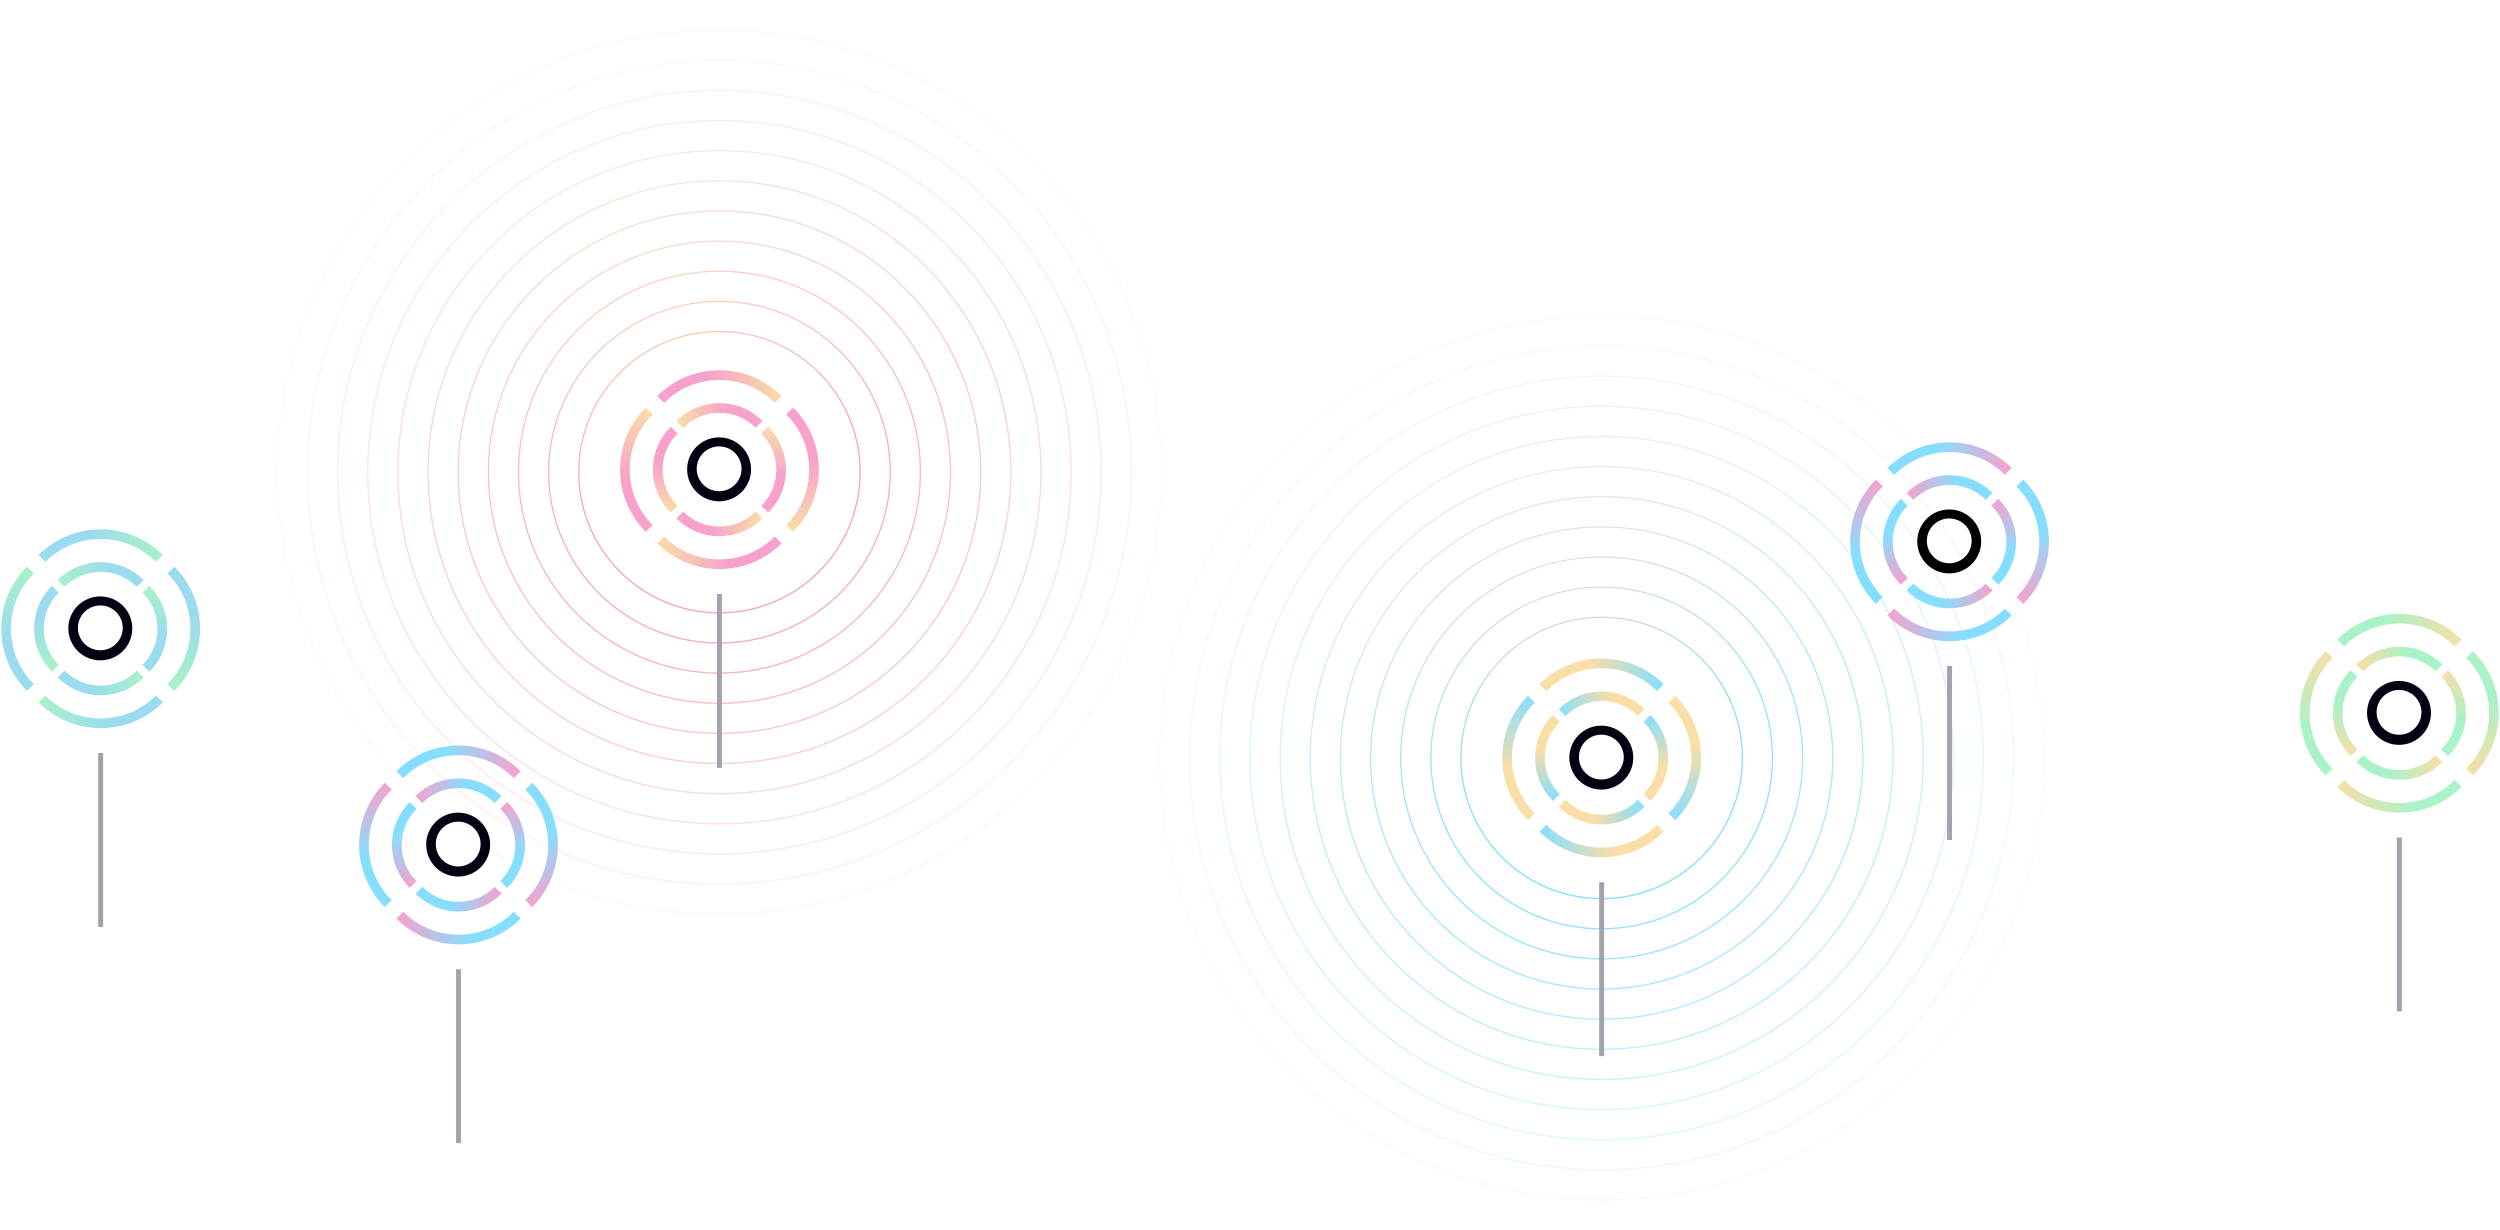 <svg width="1006" height="495" viewBox="0 0 1006 495" fill="none" xmlns="http://www.w3.org/2000/svg">
<g opacity="0.09">
<path d="M289.505 367.869C191.423 367.869 111.631 288.077 111.631 189.995C111.631 91.912 191.423 12.131 289.505 12.131C387.588 12.131 467.38 91.923 467.38 190.005C467.38 288.088 387.588 367.88 289.505 367.88V367.869Z" stroke="url(#paint0_linear_103_288)" stroke-width="0.5" stroke-miterlimit="10"/>
<path d="M289.505 367.869C191.423 367.869 111.631 288.077 111.631 189.995C111.631 91.912 191.423 12.131 289.505 12.131C387.588 12.131 467.38 91.923 467.38 190.005C467.38 288.088 387.588 367.88 289.505 367.88V367.869Z" stroke="url(#paint1_linear_103_288)" stroke-width="0.5" stroke-miterlimit="10"/>
</g>
<g opacity="0.18">
<path d="M289.505 355.749C198.106 355.749 123.751 281.404 123.751 190.005C123.751 98.606 198.096 24.251 289.505 24.251C380.915 24.251 455.249 98.596 455.249 189.995C455.249 281.394 380.904 355.739 289.505 355.739V355.749Z" stroke="url(#paint2_linear_103_288)" stroke-width="0.5" stroke-miterlimit="10"/>
<path d="M289.505 355.749C198.106 355.749 123.751 281.404 123.751 190.005C123.751 98.606 198.096 24.251 289.505 24.251C380.915 24.251 455.249 98.596 455.249 189.995C455.249 281.394 380.904 355.739 289.505 355.739V355.749Z" stroke="url(#paint3_linear_103_288)" stroke-width="0.5" stroke-miterlimit="10"/>
</g>
<g opacity="0.27">
<path d="M289.505 343.619C204.779 343.619 135.881 274.721 135.881 189.995C135.881 105.269 204.779 36.382 289.505 36.382C374.231 36.382 443.129 105.279 443.129 190.005C443.129 274.731 374.231 343.629 289.505 343.629V343.619Z" stroke="url(#paint4_linear_103_288)" stroke-width="0.5" stroke-miterlimit="10"/>
<path d="M289.505 343.619C204.779 343.619 135.881 274.721 135.881 189.995C135.881 105.269 204.779 36.382 289.505 36.382C374.231 36.382 443.129 105.279 443.129 190.005C443.129 274.731 374.231 343.629 289.505 343.629V343.619Z" stroke="url(#paint5_linear_103_288)" stroke-width="0.5" stroke-miterlimit="10"/>
</g>
<g opacity="0.36">
<path d="M289.505 331.498C211.462 331.498 148.002 268.037 148.002 190.005C148.002 111.973 211.462 48.502 289.505 48.502C367.548 48.502 430.998 111.962 430.998 189.995C430.998 268.027 367.537 331.488 289.505 331.488V331.498Z" stroke="url(#paint6_linear_103_288)" stroke-width="0.5" stroke-miterlimit="10"/>
<path d="M289.505 331.498C211.462 331.498 148.002 268.037 148.002 190.005C148.002 111.973 211.462 48.502 289.505 48.502C367.548 48.502 430.998 111.962 430.998 189.995C430.998 268.027 367.537 331.488 289.505 331.488V331.498Z" stroke="url(#paint7_linear_103_288)" stroke-width="0.5" stroke-miterlimit="10"/>
</g>
<g opacity="0.45">
<path d="M289.505 319.368C218.146 319.368 160.132 261.354 160.132 189.995C160.132 118.635 218.146 60.622 289.505 60.622C360.865 60.622 418.878 118.635 418.878 189.995C418.878 261.354 360.865 319.368 289.505 319.368Z" stroke="url(#paint8_linear_103_288)" stroke-width="0.5" stroke-miterlimit="10"/>
<path d="M289.505 319.368C218.146 319.368 160.132 261.354 160.132 189.995C160.132 118.635 218.146 60.622 289.505 60.622C360.865 60.622 418.878 118.635 418.878 189.995C418.878 261.354 360.865 319.368 289.505 319.368Z" stroke="url(#paint9_linear_103_288)" stroke-width="0.5" stroke-miterlimit="10"/>
</g>
<g opacity="0.55">
<path d="M289.505 307.247C224.829 307.247 172.263 254.681 172.263 190.005C172.263 125.329 224.829 72.763 289.505 72.763C354.181 72.763 406.747 125.329 406.747 190.005C406.747 254.681 354.181 307.247 289.505 307.247Z" stroke="url(#paint10_linear_103_288)" stroke-width="0.5" stroke-miterlimit="10"/>
<path d="M289.505 307.247C224.829 307.247 172.263 254.681 172.263 190.005C172.263 125.329 224.829 72.763 289.505 72.763C354.181 72.763 406.747 125.329 406.747 190.005C406.747 254.681 354.181 307.247 289.505 307.247Z" stroke="url(#paint11_linear_103_288)" stroke-width="0.5" stroke-miterlimit="10"/>
</g>
<g opacity="0.64">
<path d="M289.505 295.117C231.513 295.117 184.383 247.987 184.383 189.995C184.383 132.002 231.513 84.873 289.505 84.873C347.498 84.873 394.627 132.002 394.627 189.995C394.627 247.987 347.498 295.117 289.505 295.117Z" stroke="url(#paint12_linear_103_288)" stroke-width="0.5" stroke-miterlimit="10"/>
<path d="M289.505 295.117C231.513 295.117 184.383 247.987 184.383 189.995C184.383 132.002 231.513 84.873 289.505 84.873C347.498 84.873 394.627 132.002 394.627 189.995C394.627 247.987 347.498 295.117 289.505 295.117Z" stroke="url(#paint13_linear_103_288)" stroke-width="0.5" stroke-miterlimit="10"/>
</g>
<g opacity="0.73">
<path d="M289.505 282.997C238.186 282.997 196.514 241.314 196.514 190.005C196.514 138.696 238.196 97.014 289.505 97.014C340.814 97.014 382.497 138.696 382.497 190.005C382.497 241.314 340.814 282.997 289.505 282.997Z" stroke="url(#paint14_linear_103_288)" stroke-width="0.5" stroke-miterlimit="10"/>
<path d="M289.505 282.997C238.186 282.997 196.514 241.314 196.514 190.005C196.514 138.696 238.196 97.014 289.505 97.014C340.814 97.014 382.497 138.696 382.497 190.005C382.497 241.314 340.814 282.997 289.505 282.997Z" stroke="url(#paint15_linear_103_288)" stroke-width="0.5" stroke-miterlimit="10"/>
</g>
<g opacity="0.82">
<path d="M289.505 270.866C244.869 270.866 208.634 234.631 208.634 189.995C208.634 145.359 244.869 109.124 289.505 109.124C334.141 109.124 370.376 145.359 370.376 189.995C370.376 234.631 334.141 270.866 289.505 270.866Z" stroke="url(#paint16_linear_103_288)" stroke-width="0.5" stroke-miterlimit="10"/>
<path d="M289.505 270.866C244.869 270.866 208.634 234.631 208.634 189.995C208.634 145.359 244.869 109.124 289.505 109.124C334.141 109.124 370.376 145.359 370.376 189.995C370.376 234.631 334.141 270.866 289.505 270.866Z" stroke="url(#paint17_linear_103_288)" stroke-width="0.5" stroke-miterlimit="10"/>
</g>
<g opacity="0.91">
<path d="M289.505 258.746C251.552 258.746 220.765 227.948 220.765 190.005C220.765 152.063 251.563 121.265 289.505 121.265C327.448 121.265 358.246 152.063 358.246 190.005C358.246 227.948 327.448 258.746 289.505 258.746Z" stroke="url(#paint18_linear_103_288)" stroke-width="0.5" stroke-miterlimit="10"/>
<path d="M289.505 258.746C251.552 258.746 220.765 227.948 220.765 190.005C220.765 152.063 251.563 121.265 289.505 121.265C327.448 121.265 358.246 152.063 358.246 190.005C358.246 227.948 327.448 258.746 289.505 258.746Z" stroke="url(#paint19_linear_103_288)" stroke-width="0.5" stroke-miterlimit="10"/>
</g>
<path d="M289.505 246.615C320.776 246.615 346.126 221.265 346.126 189.995C346.126 158.724 320.776 133.375 289.505 133.375C258.235 133.375 232.885 158.724 232.885 189.995C232.885 221.265 258.235 246.615 289.505 246.615Z" stroke="url(#paint20_linear_103_288)" stroke-width="0.5" stroke-miterlimit="10"/>
<path d="M289.505 246.615C320.776 246.615 346.126 221.265 346.126 189.995C346.126 158.724 320.776 133.375 289.505 133.375C258.235 133.375 232.885 158.724 232.885 189.995C232.885 221.265 258.235 246.615 289.505 246.615Z" stroke="url(#paint21_linear_103_288)" stroke-width="0.5" stroke-miterlimit="10"/>
<g opacity="0.09">
<path d="M644.505 482.869C546.423 482.869 466.631 403.077 466.631 304.995C466.631 206.912 546.423 127.131 644.505 127.131C742.588 127.131 822.38 206.923 822.38 305.005C822.38 403.088 742.588 482.88 644.505 482.88V482.869Z" stroke="url(#paint22_linear_103_288)" stroke-width="0.5" stroke-miterlimit="10"/>
<path d="M644.505 482.869C546.423 482.869 466.631 403.077 466.631 304.995C466.631 206.912 546.423 127.131 644.505 127.131C742.588 127.131 822.38 206.923 822.38 305.005C822.38 403.088 742.588 482.88 644.505 482.88V482.869Z" stroke="url(#paint23_linear_103_288)" stroke-width="0.5" stroke-miterlimit="10"/>
</g>
<g opacity="0.18">
<path d="M644.505 470.749C553.106 470.749 478.751 396.404 478.751 305.005C478.751 213.606 553.096 139.251 644.505 139.251C735.915 139.251 810.249 213.596 810.249 304.995C810.249 396.394 735.904 470.739 644.505 470.739V470.749Z" stroke="url(#paint24_linear_103_288)" stroke-width="0.5" stroke-miterlimit="10"/>
<path d="M644.505 470.749C553.106 470.749 478.751 396.404 478.751 305.005C478.751 213.606 553.096 139.251 644.505 139.251C735.915 139.251 810.249 213.596 810.249 304.995C810.249 396.394 735.904 470.739 644.505 470.739V470.749Z" stroke="url(#paint25_linear_103_288)" stroke-width="0.5" stroke-miterlimit="10"/>
</g>
<g opacity="0.27">
<path d="M644.505 458.619C559.779 458.619 490.882 389.721 490.882 304.995C490.882 220.269 559.779 151.382 644.505 151.382C729.231 151.382 798.129 220.279 798.129 305.005C798.129 389.731 729.231 458.629 644.505 458.629V458.619Z" stroke="url(#paint26_linear_103_288)" stroke-width="0.5" stroke-miterlimit="10"/>
<path d="M644.505 458.619C559.779 458.619 490.882 389.721 490.882 304.995C490.882 220.269 559.779 151.382 644.505 151.382C729.231 151.382 798.129 220.279 798.129 305.005C798.129 389.731 729.231 458.629 644.505 458.629V458.619Z" stroke="url(#paint27_linear_103_288)" stroke-width="0.5" stroke-miterlimit="10"/>
</g>
<g opacity="0.36">
<path d="M644.505 446.498C566.463 446.498 503.002 383.037 503.002 305.005C503.002 226.973 566.463 163.502 644.505 163.502C722.548 163.502 785.998 226.962 785.998 304.995C785.998 383.027 722.538 446.488 644.505 446.488V446.498Z" stroke="url(#paint28_linear_103_288)" stroke-width="0.5" stroke-miterlimit="10"/>
<path d="M644.505 446.498C566.463 446.498 503.002 383.037 503.002 305.005C503.002 226.973 566.463 163.502 644.505 163.502C722.548 163.502 785.998 226.962 785.998 304.995C785.998 383.027 722.538 446.488 644.505 446.488V446.498Z" stroke="url(#paint29_linear_103_288)" stroke-width="0.5" stroke-miterlimit="10"/>
</g>
<g opacity="0.45">
<path d="M644.505 434.368C573.146 434.368 515.133 376.354 515.133 304.995C515.133 233.635 573.146 175.622 644.505 175.622C715.865 175.622 773.878 233.635 773.878 304.995C773.878 376.354 715.865 434.368 644.505 434.368Z" stroke="url(#paint30_linear_103_288)" stroke-width="0.5" stroke-miterlimit="10"/>
<path d="M644.505 434.368C573.146 434.368 515.133 376.354 515.133 304.995C515.133 233.635 573.146 175.622 644.505 175.622C715.865 175.622 773.878 233.635 773.878 304.995C773.878 376.354 715.865 434.368 644.505 434.368Z" stroke="url(#paint31_linear_103_288)" stroke-width="0.5" stroke-miterlimit="10"/>
</g>
<g opacity="0.55">
<path d="M644.505 422.247C579.829 422.247 527.263 369.681 527.263 305.005C527.263 240.329 579.829 187.763 644.505 187.763C709.181 187.763 761.748 240.329 761.748 305.005C761.748 369.681 709.181 422.247 644.505 422.247Z" stroke="url(#paint32_linear_103_288)" stroke-width="0.5" stroke-miterlimit="10"/>
<path d="M644.505 422.247C579.829 422.247 527.263 369.681 527.263 305.005C527.263 240.329 579.829 187.763 644.505 187.763C709.181 187.763 761.748 240.329 761.748 305.005C761.748 369.681 709.181 422.247 644.505 422.247Z" stroke="url(#paint33_linear_103_288)" stroke-width="0.5" stroke-miterlimit="10"/>
</g>
<g opacity="0.64">
<path d="M644.505 410.117C586.513 410.117 539.383 362.987 539.383 304.995C539.383 247.002 586.513 199.873 644.505 199.873C702.498 199.873 749.627 247.002 749.627 304.995C749.627 362.987 702.498 410.117 644.505 410.117Z" stroke="url(#paint34_linear_103_288)" stroke-width="0.5" stroke-miterlimit="10"/>
<path d="M644.505 410.117C586.513 410.117 539.383 362.987 539.383 304.995C539.383 247.002 586.513 199.873 644.505 199.873C702.498 199.873 749.627 247.002 749.627 304.995C749.627 362.987 702.498 410.117 644.505 410.117Z" stroke="url(#paint35_linear_103_288)" stroke-width="0.5" stroke-miterlimit="10"/>
</g>
<g opacity="0.73">
<path d="M644.505 397.997C593.186 397.997 551.514 356.314 551.514 305.005C551.514 253.696 593.196 212.014 644.505 212.014C695.814 212.014 737.497 253.696 737.497 305.005C737.497 356.314 695.814 397.997 644.505 397.997Z" stroke="url(#paint36_linear_103_288)" stroke-width="0.5" stroke-miterlimit="10"/>
<path d="M644.505 397.997C593.186 397.997 551.514 356.314 551.514 305.005C551.514 253.696 593.196 212.014 644.505 212.014C695.814 212.014 737.497 253.696 737.497 305.005C737.497 356.314 695.814 397.997 644.505 397.997Z" stroke="url(#paint37_linear_103_288)" stroke-width="0.5" stroke-miterlimit="10"/>
</g>
<g opacity="0.82">
<path d="M644.505 385.866C599.869 385.866 563.634 349.631 563.634 304.995C563.634 260.359 599.869 224.124 644.505 224.124C689.141 224.124 725.376 260.359 725.376 304.995C725.376 349.631 689.141 385.866 644.505 385.866Z" stroke="url(#paint38_linear_103_288)" stroke-width="0.5" stroke-miterlimit="10"/>
<path d="M644.505 385.866C599.869 385.866 563.634 349.631 563.634 304.995C563.634 260.359 599.869 224.124 644.505 224.124C689.141 224.124 725.376 260.359 725.376 304.995C725.376 349.631 689.141 385.866 644.505 385.866Z" stroke="url(#paint39_linear_103_288)" stroke-width="0.5" stroke-miterlimit="10"/>
</g>
<g opacity="0.91">
<path d="M644.505 373.746C606.552 373.746 575.765 342.948 575.765 305.005C575.765 267.063 606.563 236.265 644.505 236.265C682.448 236.265 713.246 267.063 713.246 305.005C713.246 342.948 682.448 373.746 644.505 373.746Z" stroke="url(#paint40_linear_103_288)" stroke-width="0.5" stroke-miterlimit="10"/>
<path d="M644.505 373.746C606.552 373.746 575.765 342.948 575.765 305.005C575.765 267.063 606.563 236.265 644.505 236.265C682.448 236.265 713.246 267.063 713.246 305.005C713.246 342.948 682.448 373.746 644.505 373.746Z" stroke="url(#paint41_linear_103_288)" stroke-width="0.5" stroke-miterlimit="10"/>
</g>
<path d="M644.505 361.615C675.776 361.615 701.126 336.265 701.126 304.995C701.126 273.724 675.776 248.375 644.505 248.375C613.235 248.375 587.885 273.724 587.885 304.995C587.885 336.265 613.235 361.615 644.505 361.615Z" stroke="url(#paint42_linear_103_288)" stroke-width="0.5" stroke-miterlimit="10"/>
<path d="M644.505 361.615C675.776 361.615 701.126 336.265 701.126 304.995C701.126 273.724 675.776 248.375 644.505 248.375C613.235 248.375 587.885 273.724 587.885 304.995C587.885 336.265 613.235 361.615 644.505 361.615Z" stroke="url(#paint43_linear_103_288)" stroke-width="0.5" stroke-miterlimit="10"/>
<path d="M53.231 252.866C53.231 245.764 47.475 240 40.366 240C33.256 240 27.5 245.756 27.5 252.866C27.5 259.975 33.256 265.731 40.366 265.731C47.475 265.731 53.231 259.968 53.231 252.866ZM31.353 252.652C31.353 247.667 35.389 243.631 40.373 243.631C45.358 243.631 49.394 247.667 49.394 252.652C49.394 257.636 45.358 261.672 40.373 261.672C35.389 261.672 31.353 257.636 31.353 252.652Z" fill="#010112"/>
<path d="M40.5 216.899C48.909 216.899 56.806 220.171 62.753 226.118L65.513 223.358C58.831 216.677 49.949 213 40.5 213C31.051 213 22.168 216.677 15.487 223.358L18.247 226.118C24.194 220.171 32.099 216.899 40.5 216.899Z" fill="url(#paint44_linear_103_288)"/>
<path d="M40.5 226.217C33.964 226.217 27.818 228.763 23.193 233.388L25.953 236.148C29.836 232.264 35.004 230.124 40.5 230.124C45.996 230.124 51.164 232.264 55.048 236.148L57.807 233.388C53.19 228.763 47.044 226.217 40.5 226.217Z" fill="url(#paint45_linear_103_288)"/>
<path d="M40.5 289.101C32.091 289.101 24.194 285.829 18.247 279.882L15.487 282.642C22.168 289.323 31.051 293 40.5 293C49.949 293 58.831 289.323 65.513 282.642L62.753 279.882C56.806 285.829 48.909 289.101 40.5 289.101Z" fill="url(#paint46_linear_103_288)"/>
<path d="M23.193 272.62C27.818 277.245 33.956 279.79 40.5 279.79C47.044 279.79 53.182 277.245 57.807 272.62L55.048 269.86C51.164 273.743 45.996 275.884 40.5 275.884C35.004 275.884 29.836 273.743 25.953 269.86L23.193 272.62Z" fill="url(#paint47_linear_103_288)"/>
<path d="M76.601 253C76.601 261.409 73.329 269.306 67.382 275.253L70.142 278.013C76.823 271.332 80.5 262.449 80.5 253C80.5 243.551 76.823 234.668 70.142 227.987L67.382 230.747C73.329 236.694 76.601 244.599 76.601 253Z" fill="url(#paint48_linear_103_288)"/>
<path d="M67.283 253C67.283 246.464 64.737 240.318 60.112 235.693L57.352 238.452C61.236 242.336 63.376 247.504 63.376 253C63.376 258.496 61.236 263.664 57.352 267.548L60.112 270.307C64.737 265.69 67.283 259.544 67.283 253Z" fill="url(#paint49_linear_103_288)"/>
<path d="M4.399 253C4.399 244.591 7.67 236.694 13.618 230.747L10.858 227.987C4.177 234.668 0.5 243.551 0.5 253C0.5 262.449 4.177 271.332 10.858 278.013L13.618 275.253C7.67 269.306 4.399 261.409 4.399 253Z" fill="url(#paint50_linear_103_288)"/>
<path d="M20.88 235.693C16.255 240.318 13.71 246.456 13.71 253C13.71 259.544 16.255 265.682 20.88 270.307L23.64 267.548C19.756 263.664 17.616 258.496 17.616 253C17.616 247.504 19.756 242.336 23.64 238.452L20.88 235.693Z" fill="url(#paint51_linear_103_288)"/>
<path d="M40.5 303L40.5 373" stroke="#A3A3AD" stroke-width="2"/>
<path d="M197.231 339.866C197.231 332.764 191.475 327 184.366 327C177.256 327 171.5 332.756 171.5 339.866C171.5 346.975 177.256 352.731 184.366 352.731C191.475 352.731 197.231 346.968 197.231 339.866ZM175.353 339.652C175.353 334.667 179.389 330.631 184.373 330.631C189.358 330.631 193.394 334.667 193.394 339.652C193.394 344.636 189.358 348.672 184.373 348.672C179.389 348.672 175.353 344.636 175.353 339.652Z" fill="#010112"/>
<path d="M184.5 303.899C192.909 303.899 200.806 307.171 206.753 313.118L209.513 310.358C202.832 303.677 193.949 300 184.5 300C175.051 300 166.168 303.677 159.487 310.358L162.247 313.118C168.194 307.171 176.099 303.899 184.5 303.899Z" fill="url(#paint52_linear_103_288)"/>
<path d="M184.5 313.217C177.964 313.217 171.818 315.763 167.193 320.388L169.953 323.148C173.836 319.264 179.004 317.124 184.5 317.124C189.997 317.124 195.164 319.264 199.048 323.148L201.807 320.388C197.19 315.763 191.044 313.217 184.5 313.217Z" fill="url(#paint53_linear_103_288)"/>
<path d="M184.5 376.101C176.091 376.101 168.194 372.829 162.247 366.882L159.487 369.642C166.168 376.323 175.051 380 184.5 380C193.949 380 202.832 376.323 209.513 369.642L206.753 366.882C200.806 372.829 192.909 376.101 184.5 376.101Z" fill="url(#paint54_linear_103_288)"/>
<path d="M167.193 359.62C171.818 364.245 177.956 366.79 184.5 366.79C191.044 366.79 197.182 364.245 201.807 359.62L199.048 356.86C195.164 360.743 189.997 362.884 184.5 362.884C179.004 362.884 173.836 360.743 169.953 356.86L167.193 359.62Z" fill="url(#paint55_linear_103_288)"/>
<path d="M220.601 340C220.601 348.409 217.329 356.306 211.382 362.253L214.142 365.013C220.823 358.332 224.5 349.449 224.5 340C224.5 330.551 220.823 321.668 214.142 314.987L211.382 317.747C217.329 323.694 220.601 331.599 220.601 340Z" fill="url(#paint56_linear_103_288)"/>
<path d="M211.283 340C211.283 333.464 208.737 327.318 204.112 322.693L201.352 325.452C205.236 329.336 207.376 334.504 207.376 340C207.376 345.496 205.236 350.664 201.352 354.548L204.112 357.307C208.737 352.69 211.283 346.544 211.283 340Z" fill="url(#paint57_linear_103_288)"/>
<path d="M148.399 340C148.399 331.591 151.67 323.694 157.618 317.747L154.858 314.987C148.177 321.668 144.5 330.551 144.5 340C144.5 349.449 148.177 358.332 154.858 365.013L157.618 362.253C151.67 356.306 148.399 348.409 148.399 340Z" fill="url(#paint58_linear_103_288)"/>
<path d="M164.88 322.693C160.255 327.318 157.71 333.456 157.71 340C157.71 346.544 160.255 352.682 164.88 357.307L167.64 354.548C163.756 350.664 161.616 345.496 161.616 340C161.616 334.504 163.756 329.336 167.64 325.452L164.88 322.693Z" fill="url(#paint59_linear_103_288)"/>
<path d="M184.5 390L184.5 460" stroke="#A3A3AD" stroke-width="2"/>
<path d="M302.231 188.866C302.231 181.764 296.475 176 289.366 176C282.256 176 276.5 181.756 276.5 188.866C276.5 195.975 282.256 201.731 289.366 201.731C296.475 201.731 302.231 195.968 302.231 188.866ZM280.353 188.652C280.353 183.667 284.389 179.631 289.373 179.631C294.358 179.631 298.394 183.667 298.394 188.652C298.394 193.636 294.358 197.672 289.373 197.672C284.389 197.672 280.353 193.636 280.353 188.652Z" fill="#010112"/>
<path d="M289.5 152.899C297.909 152.899 305.806 156.171 311.753 162.118L314.513 159.358C307.832 152.677 298.949 149 289.5 149C280.051 149 271.168 152.677 264.487 159.358L267.247 162.118C273.194 156.171 281.099 152.899 289.5 152.899Z" fill="url(#paint60_linear_103_288)"/>
<path d="M289.5 162.217C282.964 162.217 276.818 164.763 272.193 169.388L274.953 172.148C278.836 168.264 284.004 166.124 289.5 166.124C294.997 166.124 300.164 168.264 304.048 172.148L306.807 169.388C302.19 164.763 296.044 162.217 289.5 162.217Z" fill="url(#paint61_linear_103_288)"/>
<path d="M289.5 225.101C281.091 225.101 273.194 221.829 267.247 215.882L264.487 218.642C271.168 225.323 280.051 229 289.5 229C298.949 229 307.832 225.323 314.513 218.642L311.753 215.882C305.806 221.829 297.909 225.101 289.5 225.101Z" fill="url(#paint62_linear_103_288)"/>
<path d="M272.193 208.62C276.818 213.245 282.956 215.79 289.5 215.79C296.044 215.79 302.182 213.245 306.807 208.62L304.048 205.86C300.164 209.743 294.997 211.884 289.5 211.884C284.004 211.884 278.836 209.743 274.953 205.86L272.193 208.62Z" fill="url(#paint63_linear_103_288)"/>
<path d="M325.601 189C325.601 197.409 322.329 205.306 316.382 211.253L319.142 214.013C325.823 207.332 329.5 198.449 329.5 189C329.5 179.551 325.823 170.668 319.142 163.987L316.382 166.747C322.329 172.694 325.601 180.599 325.601 189Z" fill="url(#paint64_linear_103_288)"/>
<path d="M316.283 189C316.283 182.464 313.737 176.318 309.112 171.693L306.352 174.452C310.236 178.336 312.376 183.504 312.376 189C312.376 194.496 310.236 199.664 306.352 203.548L309.112 206.307C313.737 201.69 316.283 195.544 316.283 189Z" fill="url(#paint65_linear_103_288)"/>
<path d="M253.399 189C253.399 180.591 256.67 172.694 262.618 166.747L259.858 163.987C253.177 170.668 249.5 179.551 249.5 189C249.5 198.449 253.177 207.332 259.858 214.013L262.618 211.253C256.67 205.306 253.399 197.409 253.399 189Z" fill="url(#paint66_linear_103_288)"/>
<path d="M269.88 171.693C265.255 176.318 262.71 182.456 262.71 189C262.71 195.544 265.255 201.682 269.88 206.307L272.64 203.548C268.756 199.664 266.616 194.496 266.616 189C266.616 183.504 268.756 178.336 272.64 174.452L269.88 171.693Z" fill="url(#paint67_linear_103_288)"/>
<path d="M289.5 239L289.5 309" stroke="#A3A3AD" stroke-width="2"/>
<path d="M657.231 304.866C657.231 297.764 651.475 292 644.366 292C637.256 292 631.5 297.756 631.5 304.866C631.5 311.975 637.256 317.731 644.366 317.731C651.475 317.731 657.231 311.968 657.231 304.866ZM635.353 304.652C635.353 299.667 639.389 295.631 644.373 295.631C649.358 295.631 653.394 299.667 653.394 304.652C653.394 309.636 649.358 313.672 644.373 313.672C639.389 313.672 635.353 309.636 635.353 304.652Z" fill="#010112"/>
<path d="M644.5 268.899C652.909 268.899 660.806 272.171 666.753 278.118L669.513 275.358C662.832 268.677 653.949 265 644.5 265C635.051 265 626.168 268.677 619.487 275.358L622.247 278.118C628.194 272.171 636.099 268.899 644.5 268.899Z" fill="url(#paint68_linear_103_288)"/>
<path d="M644.5 278.217C637.964 278.217 631.818 280.763 627.193 285.388L629.953 288.148C633.836 284.264 639.004 282.124 644.5 282.124C649.997 282.124 655.164 284.264 659.048 288.148L661.807 285.388C657.19 280.763 651.044 278.217 644.5 278.217Z" fill="url(#paint69_linear_103_288)"/>
<path d="M644.5 341.101C636.091 341.101 628.194 337.829 622.247 331.882L619.487 334.642C626.168 341.323 635.051 345 644.5 345C653.949 345 662.832 341.323 669.513 334.642L666.753 331.882C660.806 337.829 652.909 341.101 644.5 341.101Z" fill="url(#paint70_linear_103_288)"/>
<path d="M627.193 324.62C631.818 329.245 637.956 331.79 644.5 331.79C651.044 331.79 657.182 329.245 661.807 324.62L659.048 321.86C655.164 325.743 649.997 327.884 644.5 327.884C639.004 327.884 633.836 325.743 629.953 321.86L627.193 324.62Z" fill="url(#paint71_linear_103_288)"/>
<path d="M680.601 305C680.601 313.409 677.329 321.306 671.382 327.253L674.142 330.013C680.823 323.332 684.5 314.449 684.5 305C684.5 295.551 680.823 286.668 674.142 279.987L671.382 282.747C677.329 288.694 680.601 296.599 680.601 305Z" fill="url(#paint72_linear_103_288)"/>
<path d="M671.283 305C671.283 298.464 668.737 292.318 664.112 287.693L661.352 290.452C665.236 294.336 667.376 299.504 667.376 305C667.376 310.496 665.236 315.664 661.352 319.548L664.112 322.307C668.737 317.69 671.283 311.544 671.283 305Z" fill="url(#paint73_linear_103_288)"/>
<path d="M608.399 305C608.399 296.591 611.67 288.694 617.618 282.747L614.858 279.987C608.177 286.668 604.5 295.551 604.5 305C604.5 314.449 608.177 323.332 614.858 330.013L617.618 327.253C611.67 321.306 608.399 313.409 608.399 305Z" fill="url(#paint74_linear_103_288)"/>
<path d="M624.88 287.693C620.255 292.318 617.71 298.456 617.71 305C617.71 311.544 620.255 317.682 624.88 322.307L627.64 319.548C623.756 315.664 621.616 310.496 621.616 305C621.616 299.504 623.756 294.336 627.64 290.452L624.88 287.693Z" fill="url(#paint75_linear_103_288)"/>
<path d="M644.5 355L644.5 425" stroke="#A3A3AD" stroke-width="2"/>
<path d="M797.231 217.866C797.231 210.764 791.475 205 784.366 205C777.256 205 771.5 210.756 771.5 217.866C771.5 224.975 777.256 230.731 784.366 230.731C791.475 230.731 797.231 224.968 797.231 217.866ZM775.353 217.652C775.353 212.667 779.389 208.631 784.373 208.631C789.358 208.631 793.394 212.667 793.394 217.652C793.394 222.636 789.358 226.672 784.373 226.672C779.389 226.672 775.353 222.636 775.353 217.652Z" fill="black"/>
<path d="M784.5 181.899C792.909 181.899 800.806 185.171 806.753 191.118L809.513 188.358C802.832 181.677 793.949 178 784.5 178C775.051 178 766.168 181.677 759.487 188.358L762.247 191.118C768.194 185.171 776.099 181.899 784.5 181.899Z" fill="url(#paint76_linear_103_288)"/>
<path d="M784.5 191.217C777.964 191.217 771.818 193.763 767.193 198.388L769.953 201.148C773.836 197.264 779.004 195.124 784.5 195.124C789.997 195.124 795.164 197.264 799.048 201.148L801.807 198.388C797.19 193.763 791.044 191.217 784.5 191.217Z" fill="url(#paint77_linear_103_288)"/>
<path d="M784.5 254.101C776.091 254.101 768.194 250.829 762.247 244.882L759.487 247.642C766.168 254.323 775.051 258 784.5 258C793.949 258 802.832 254.323 809.513 247.642L806.753 244.882C800.806 250.829 792.909 254.101 784.5 254.101Z" fill="url(#paint78_linear_103_288)"/>
<path d="M767.193 237.62C771.818 242.245 777.956 244.79 784.5 244.79C791.044 244.79 797.182 242.245 801.807 237.62L799.048 234.86C795.164 238.743 789.997 240.884 784.5 240.884C779.004 240.884 773.836 238.743 769.953 234.86L767.193 237.62Z" fill="url(#paint79_linear_103_288)"/>
<path d="M820.601 218C820.601 226.409 817.329 234.306 811.382 240.253L814.142 243.013C820.823 236.332 824.5 227.449 824.5 218C824.5 208.551 820.823 199.668 814.142 192.987L811.382 195.747C817.329 201.694 820.601 209.599 820.601 218Z" fill="url(#paint80_linear_103_288)"/>
<path d="M811.283 218C811.283 211.464 808.737 205.318 804.112 200.693L801.352 203.452C805.236 207.336 807.376 212.504 807.376 218C807.376 223.496 805.236 228.664 801.352 232.548L804.112 235.307C808.737 230.69 811.283 224.544 811.283 218Z" fill="url(#paint81_linear_103_288)"/>
<path d="M748.399 218C748.399 209.591 751.67 201.694 757.618 195.747L754.858 192.987C748.177 199.668 744.5 208.551 744.5 218C744.5 227.449 748.177 236.332 754.858 243.013L757.618 240.253C751.67 234.306 748.399 226.409 748.399 218Z" fill="url(#paint82_linear_103_288)"/>
<path d="M764.88 200.693C760.255 205.318 757.71 211.456 757.71 218C757.71 224.544 760.255 230.682 764.88 235.307L767.64 232.548C763.756 228.664 761.616 223.496 761.616 218C761.616 212.504 763.756 207.336 767.64 203.452L764.88 200.693Z" fill="url(#paint83_linear_103_288)"/>
<path d="M784.5 268L784.5 338" stroke="#A3A3AD" stroke-width="2"/>
<path d="M978.231 286.866C978.231 279.764 972.475 274 965.366 274C958.256 274 952.5 279.756 952.5 286.866C952.5 293.975 958.256 299.731 965.366 299.731C972.475 299.731 978.231 293.968 978.231 286.866ZM956.353 286.652C956.353 281.667 960.389 277.631 965.373 277.631C970.358 277.631 974.394 281.667 974.394 286.652C974.394 291.636 970.358 295.672 965.373 295.672C960.389 295.672 956.353 291.636 956.353 286.652Z" fill="#010112"/>
<path d="M965.5 250.899C973.909 250.899 981.806 254.171 987.753 260.118L990.513 257.358C983.832 250.677 974.949 247 965.5 247C956.051 247 947.168 250.677 940.487 257.358L943.247 260.118C949.194 254.171 957.099 250.899 965.5 250.899Z" fill="url(#paint84_linear_103_288)"/>
<path d="M965.5 260.217C958.964 260.217 952.818 262.763 948.193 267.388L950.953 270.148C954.836 266.264 960.004 264.124 965.5 264.124C970.997 264.124 976.164 266.264 980.048 270.148L982.807 267.388C978.19 262.763 972.044 260.217 965.5 260.217Z" fill="url(#paint85_linear_103_288)"/>
<path d="M965.5 323.101C957.091 323.101 949.194 319.829 943.247 313.882L940.487 316.642C947.168 323.323 956.051 327 965.5 327C974.949 327 983.832 323.323 990.513 316.642L987.753 313.882C981.806 319.829 973.909 323.101 965.5 323.101Z" fill="url(#paint86_linear_103_288)"/>
<path d="M948.193 306.62C952.818 311.245 958.956 313.79 965.5 313.79C972.044 313.79 978.182 311.245 982.807 306.62L980.048 303.86C976.164 307.743 970.997 309.884 965.5 309.884C960.004 309.884 954.836 307.743 950.953 303.86L948.193 306.62Z" fill="url(#paint87_linear_103_288)"/>
<path d="M1001.6 287C1001.6 295.409 998.329 303.306 992.382 309.253L995.142 312.013C1001.82 305.332 1005.5 296.449 1005.5 287C1005.5 277.551 1001.82 268.668 995.142 261.987L992.382 264.747C998.329 270.694 1001.6 278.599 1001.6 287Z" fill="url(#paint88_linear_103_288)"/>
<path d="M992.283 287C992.283 280.464 989.737 274.318 985.112 269.693L982.352 272.452C986.236 276.336 988.376 281.504 988.376 287C988.376 292.496 986.236 297.664 982.352 301.548L985.112 304.307C989.737 299.69 992.283 293.544 992.283 287Z" fill="url(#paint89_linear_103_288)"/>
<path d="M929.399 287C929.399 278.591 932.67 270.694 938.618 264.747L935.858 261.987C929.177 268.668 925.5 277.551 925.5 287C925.5 296.449 929.177 305.332 935.858 312.013L938.618 309.253C932.67 303.306 929.399 295.409 929.399 287Z" fill="url(#paint90_linear_103_288)"/>
<path d="M945.88 269.693C941.255 274.318 938.71 280.456 938.71 287C938.71 293.544 941.255 299.682 945.88 304.307L948.64 301.548C944.756 297.664 942.616 292.496 942.616 287C942.616 281.504 944.756 276.336 948.64 272.452L945.88 269.693Z" fill="url(#paint91_linear_103_288)"/>
<path d="M965.5 337L965.5 407" stroke="#A3A3AD" stroke-width="2"/>
<defs>
<linearGradient id="paint0_linear_103_288" x1="97.244" y1="-25.799" x2="229.342" y2="367.88" gradientUnits="userSpaceOnUse">
<stop stop-color="#F9DEA7"/>
<stop offset="0.6" stop-color="#F7A1CC"/>
</linearGradient>
<linearGradient id="paint1_linear_103_288" x1="289.505" y1="12.131" x2="289.505" y2="367.88" gradientUnits="userSpaceOnUse">
<stop stop-color="#F7A1CC" stop-opacity="0"/>
<stop offset="0.9" stop-color="#F7A1CC" stop-opacity="0.3"/>
</linearGradient>
<linearGradient id="paint2_linear_103_288" x1="110.345" y1="-11.093" x2="233.438" y2="355.749" gradientUnits="userSpaceOnUse">
<stop stop-color="#F9DEA7"/>
<stop offset="0.6" stop-color="#F7A1CC"/>
</linearGradient>
<linearGradient id="paint3_linear_103_288" x1="289.5" y1="24.251" x2="289.5" y2="355.749" gradientUnits="userSpaceOnUse">
<stop stop-color="#F7A1CC" stop-opacity="0"/>
<stop offset="0.9" stop-color="#F7A1CC" stop-opacity="0.3"/>
</linearGradient>
<linearGradient id="paint4_linear_103_288" x1="123.456" y1="3.624" x2="237.544" y2="343.629" gradientUnits="userSpaceOnUse">
<stop stop-color="#F9DEA7"/>
<stop offset="0.6" stop-color="#F7A1CC"/>
</linearGradient>
<linearGradient id="paint5_linear_103_288" x1="289.505" y1="36.382" x2="289.505" y2="343.629" gradientUnits="userSpaceOnUse">
<stop stop-color="#F7A1CC" stop-opacity="0"/>
<stop offset="0.9" stop-color="#F7A1CC" stop-opacity="0.3"/>
</linearGradient>
<linearGradient id="paint6_linear_103_288" x1="136.557" y1="18.329" x2="241.64" y2="331.498" gradientUnits="userSpaceOnUse">
<stop stop-color="#F9DEA7"/>
<stop offset="0.6" stop-color="#F7A1CC"/>
</linearGradient>
<linearGradient id="paint7_linear_103_288" x1="289.5" y1="48.502" x2="289.5" y2="331.498" gradientUnits="userSpaceOnUse">
<stop stop-color="#F7A1CC" stop-opacity="0"/>
<stop offset="0.9" stop-color="#F7A1CC" stop-opacity="0.3"/>
</linearGradient>
<linearGradient id="paint8_linear_103_288" x1="149.668" y1="33.035" x2="245.747" y2="319.368" gradientUnits="userSpaceOnUse">
<stop stop-color="#F9DEA7"/>
<stop offset="0.6" stop-color="#F7A1CC"/>
</linearGradient>
<linearGradient id="paint9_linear_103_288" x1="289.505" y1="60.622" x2="289.505" y2="319.368" gradientUnits="userSpaceOnUse">
<stop stop-color="#F7A1CC" stop-opacity="0"/>
<stop offset="0.9" stop-color="#F7A1CC" stop-opacity="0.3"/>
</linearGradient>
<linearGradient id="paint10_linear_103_288" x1="162.78" y1="47.763" x2="249.85" y2="307.247" gradientUnits="userSpaceOnUse">
<stop stop-color="#F9DEA7"/>
<stop offset="0.6" stop-color="#F7A1CC"/>
</linearGradient>
<linearGradient id="paint11_linear_103_288" x1="289.505" y1="72.763" x2="289.505" y2="307.247" gradientUnits="userSpaceOnUse">
<stop stop-color="#F7A1CC" stop-opacity="0"/>
<stop offset="0.9" stop-color="#F7A1CC" stop-opacity="0.3"/>
</linearGradient>
<linearGradient id="paint12_linear_103_288" x1="175.881" y1="62.457" x2="253.949" y2="295.117" gradientUnits="userSpaceOnUse">
<stop stop-color="#F9DEA7"/>
<stop offset="0.6" stop-color="#F7A1CC"/>
</linearGradient>
<linearGradient id="paint13_linear_103_288" x1="289.505" y1="84.873" x2="289.505" y2="295.117" gradientUnits="userSpaceOnUse">
<stop stop-color="#F7A1CC" stop-opacity="0"/>
<stop offset="0.9" stop-color="#F7A1CC" stop-opacity="0.3"/>
</linearGradient>
<linearGradient id="paint14_linear_103_288" x1="188.993" y1="77.185" x2="258.052" y2="282.997" gradientUnits="userSpaceOnUse">
<stop stop-color="#F9DEA7"/>
<stop offset="0.6" stop-color="#F7A1CC"/>
</linearGradient>
<linearGradient id="paint15_linear_103_288" x1="289.505" y1="97.014" x2="289.505" y2="282.997" gradientUnits="userSpaceOnUse">
<stop stop-color="#F7A1CC" stop-opacity="0"/>
<stop offset="0.9" stop-color="#F7A1CC" stop-opacity="0.3"/>
</linearGradient>
<linearGradient id="paint16_linear_103_288" x1="202.093" y1="91.879" x2="262.152" y2="270.866" gradientUnits="userSpaceOnUse">
<stop stop-color="#F9DEA7"/>
<stop offset="0.6" stop-color="#F7A1CC"/>
</linearGradient>
<linearGradient id="paint17_linear_103_288" x1="289.505" y1="109.124" x2="289.505" y2="270.866" gradientUnits="userSpaceOnUse">
<stop stop-color="#F7A1CC" stop-opacity="0"/>
<stop offset="0.9" stop-color="#F7A1CC" stop-opacity="0.3"/>
</linearGradient>
<linearGradient id="paint18_linear_103_288" x1="215.205" y1="106.607" x2="266.255" y2="258.746" gradientUnits="userSpaceOnUse">
<stop stop-color="#F9DEA7"/>
<stop offset="0.6" stop-color="#F7A1CC"/>
</linearGradient>
<linearGradient id="paint19_linear_103_288" x1="289.505" y1="121.265" x2="289.505" y2="258.746" gradientUnits="userSpaceOnUse">
<stop stop-color="#F7A1CC" stop-opacity="0"/>
<stop offset="0.9" stop-color="#F7A1CC" stop-opacity="0.3"/>
</linearGradient>
<linearGradient id="paint20_linear_103_288" x1="228.305" y1="121.301" x2="270.354" y2="246.615" gradientUnits="userSpaceOnUse">
<stop stop-color="#F9DEA7"/>
<stop offset="0.6" stop-color="#F7A1CC"/>
</linearGradient>
<linearGradient id="paint21_linear_103_288" x1="289.505" y1="133.375" x2="289.505" y2="246.615" gradientUnits="userSpaceOnUse">
<stop stop-color="#F7A1CC" stop-opacity="0"/>
<stop offset="0.9" stop-color="#F7A1CC" stop-opacity="0.3"/>
</linearGradient>
<linearGradient id="paint22_linear_103_288" x1="452.244" y1="89.201" x2="584.342" y2="482.88" gradientUnits="userSpaceOnUse">
<stop stop-color="#F9DEA7"/>
<stop offset="0.6" stop-color="#86DEFF"/>
</linearGradient>
<linearGradient id="paint23_linear_103_288" x1="644.505" y1="127.131" x2="644.505" y2="482.88" gradientUnits="userSpaceOnUse">
<stop stop-color="#86DEFF" stop-opacity="0"/>
<stop offset="0.9" stop-color="#86DEFF" stop-opacity="0.3"/>
</linearGradient>
<linearGradient id="paint24_linear_103_288" x1="465.345" y1="103.907" x2="588.438" y2="470.749" gradientUnits="userSpaceOnUse">
<stop stop-color="#F9DEA7"/>
<stop offset="0.6" stop-color="#86DEFF"/>
</linearGradient>
<linearGradient id="paint25_linear_103_288" x1="644.5" y1="139.251" x2="644.5" y2="470.749" gradientUnits="userSpaceOnUse">
<stop stop-color="#86DEFF" stop-opacity="0"/>
<stop offset="0.9" stop-color="#86DEFF" stop-opacity="0.3"/>
</linearGradient>
<linearGradient id="paint26_linear_103_288" x1="478.456" y1="118.624" x2="592.544" y2="458.629" gradientUnits="userSpaceOnUse">
<stop stop-color="#F9DEA7"/>
<stop offset="0.6" stop-color="#86DEFF"/>
</linearGradient>
<linearGradient id="paint27_linear_103_288" x1="644.505" y1="151.382" x2="644.505" y2="458.629" gradientUnits="userSpaceOnUse">
<stop stop-color="#86DEFF" stop-opacity="0"/>
<stop offset="0.9" stop-color="#86DEFF" stop-opacity="0.3"/>
</linearGradient>
<linearGradient id="paint28_linear_103_288" x1="491.557" y1="133.329" x2="596.64" y2="446.498" gradientUnits="userSpaceOnUse">
<stop stop-color="#F9DEA7"/>
<stop offset="0.6" stop-color="#86DEFF"/>
</linearGradient>
<linearGradient id="paint29_linear_103_288" x1="644.5" y1="163.502" x2="644.5" y2="446.498" gradientUnits="userSpaceOnUse">
<stop stop-color="#86DEFF" stop-opacity="0"/>
<stop offset="0.9" stop-color="#86DEFF" stop-opacity="0.3"/>
</linearGradient>
<linearGradient id="paint30_linear_103_288" x1="504.669" y1="148.035" x2="600.747" y2="434.368" gradientUnits="userSpaceOnUse">
<stop stop-color="#F9DEA7"/>
<stop offset="0.6" stop-color="#86DEFF"/>
</linearGradient>
<linearGradient id="paint31_linear_103_288" x1="644.505" y1="175.622" x2="644.505" y2="434.368" gradientUnits="userSpaceOnUse">
<stop stop-color="#86DEFF" stop-opacity="0"/>
<stop offset="0.9" stop-color="#86DEFF" stop-opacity="0.3"/>
</linearGradient>
<linearGradient id="paint32_linear_103_288" x1="517.78" y1="162.763" x2="604.85" y2="422.247" gradientUnits="userSpaceOnUse">
<stop stop-color="#F9DEA7"/>
<stop offset="0.6" stop-color="#86DEFF"/>
</linearGradient>
<linearGradient id="paint33_linear_103_288" x1="644.505" y1="187.763" x2="644.505" y2="422.247" gradientUnits="userSpaceOnUse">
<stop stop-color="#86DEFF" stop-opacity="0"/>
<stop offset="0.9" stop-color="#86DEFF" stop-opacity="0.3"/>
</linearGradient>
<linearGradient id="paint34_linear_103_288" x1="530.881" y1="177.457" x2="608.949" y2="410.117" gradientUnits="userSpaceOnUse">
<stop stop-color="#F9DEA7"/>
<stop offset="0.6" stop-color="#86DEFF"/>
</linearGradient>
<linearGradient id="paint35_linear_103_288" x1="644.505" y1="199.873" x2="644.505" y2="410.117" gradientUnits="userSpaceOnUse">
<stop stop-color="#86DEFF" stop-opacity="0"/>
<stop offset="0.9" stop-color="#86DEFF" stop-opacity="0.3"/>
</linearGradient>
<linearGradient id="paint36_linear_103_288" x1="543.993" y1="192.185" x2="613.052" y2="397.997" gradientUnits="userSpaceOnUse">
<stop stop-color="#F9DEA7"/>
<stop offset="0.6" stop-color="#86DEFF"/>
</linearGradient>
<linearGradient id="paint37_linear_103_288" x1="644.505" y1="212.014" x2="644.505" y2="397.997" gradientUnits="userSpaceOnUse">
<stop stop-color="#86DEFF" stop-opacity="0"/>
<stop offset="0.9" stop-color="#86DEFF" stop-opacity="0.3"/>
</linearGradient>
<linearGradient id="paint38_linear_103_288" x1="557.093" y1="206.879" x2="617.152" y2="385.866" gradientUnits="userSpaceOnUse">
<stop stop-color="#F9DEA7"/>
<stop offset="0.6" stop-color="#86DEFF"/>
</linearGradient>
<linearGradient id="paint39_linear_103_288" x1="644.505" y1="224.124" x2="644.505" y2="385.866" gradientUnits="userSpaceOnUse">
<stop stop-color="#86DEFF" stop-opacity="0"/>
<stop offset="0.9" stop-color="#86DEFF" stop-opacity="0.3"/>
</linearGradient>
<linearGradient id="paint40_linear_103_288" x1="570.205" y1="221.607" x2="621.255" y2="373.746" gradientUnits="userSpaceOnUse">
<stop stop-color="#F9DEA7"/>
<stop offset="0.6" stop-color="#86DEFF"/>
</linearGradient>
<linearGradient id="paint41_linear_103_288" x1="644.505" y1="236.265" x2="644.505" y2="373.746" gradientUnits="userSpaceOnUse">
<stop stop-color="#86DEFF" stop-opacity="0"/>
<stop offset="0.9" stop-color="#86DEFF" stop-opacity="0.3"/>
</linearGradient>
<linearGradient id="paint42_linear_103_288" x1="583.305" y1="236.301" x2="625.354" y2="361.615" gradientUnits="userSpaceOnUse">
<stop stop-color="#F9DEA7"/>
<stop offset="0.6" stop-color="#86DEFF"/>
</linearGradient>
<linearGradient id="paint43_linear_103_288" x1="644.505" y1="248.375" x2="644.505" y2="361.615" gradientUnits="userSpaceOnUse">
<stop stop-color="#86DEFF" stop-opacity="0"/>
<stop offset="0.9" stop-color="#86DEFF" stop-opacity="0.3"/>
</linearGradient>
<linearGradient id="paint44_linear_103_288" x1="65.505" y1="219.559" x2="15.487" y2="219.559" gradientUnits="userSpaceOnUse">
<stop stop-color="#AAF2C7"/>
<stop offset="0.6" stop-color="#9ADBEF"/>
</linearGradient>
<linearGradient id="paint45_linear_103_288" x1="23.193" y1="231.179" x2="57.8" y2="231.179" gradientUnits="userSpaceOnUse">
<stop stop-color="#AAF2C7"/>
<stop offset="0.6" stop-color="#9ADBEF"/>
</linearGradient>
<linearGradient id="paint46_linear_103_288" x1="15.487" y1="286.449" x2="65.505" y2="286.449" gradientUnits="userSpaceOnUse">
<stop stop-color="#AAF2C7"/>
<stop offset="0.6" stop-color="#9ADBEF"/>
</linearGradient>
<linearGradient id="paint47_linear_103_288" x1="57.8" y1="274.829" x2="23.193" y2="274.829" gradientUnits="userSpaceOnUse">
<stop stop-color="#AAF2C7"/>
<stop offset="0.6" stop-color="#9ADBEF"/>
</linearGradient>
<linearGradient id="paint48_linear_103_288" x1="73.941" y1="278.005" x2="73.941" y2="227.987" gradientUnits="userSpaceOnUse">
<stop stop-color="#AAF2C7"/>
<stop offset="0.6" stop-color="#9ADBEF"/>
</linearGradient>
<linearGradient id="paint49_linear_103_288" x1="62.321" y1="235.693" x2="62.321" y2="270.3" gradientUnits="userSpaceOnUse">
<stop stop-color="#AAF2C7"/>
<stop offset="0.6" stop-color="#9ADBEF"/>
</linearGradient>
<linearGradient id="paint50_linear_103_288" x1="7.051" y1="227.987" x2="7.051" y2="278.005" gradientUnits="userSpaceOnUse">
<stop stop-color="#AAF2C7"/>
<stop offset="0.6" stop-color="#9ADBEF"/>
</linearGradient>
<linearGradient id="paint51_linear_103_288" x1="18.671" y1="270.3" x2="18.671" y2="235.693" gradientUnits="userSpaceOnUse">
<stop stop-color="#AAF2C7"/>
<stop offset="0.6" stop-color="#9ADBEF"/>
</linearGradient>
<linearGradient id="paint52_linear_103_288" x1="209.505" y1="306.559" x2="159.487" y2="306.559" gradientUnits="userSpaceOnUse">
<stop stop-color="#F7A1CC"/>
<stop offset="0.6" stop-color="#86DEFF"/>
</linearGradient>
<linearGradient id="paint53_linear_103_288" x1="167.193" y1="318.179" x2="201.8" y2="318.179" gradientUnits="userSpaceOnUse">
<stop stop-color="#F7A1CC"/>
<stop offset="0.6" stop-color="#86DEFF"/>
</linearGradient>
<linearGradient id="paint54_linear_103_288" x1="159.487" y1="373.449" x2="209.505" y2="373.449" gradientUnits="userSpaceOnUse">
<stop stop-color="#F7A1CC"/>
<stop offset="0.6" stop-color="#86DEFF"/>
</linearGradient>
<linearGradient id="paint55_linear_103_288" x1="201.8" y1="361.829" x2="167.193" y2="361.829" gradientUnits="userSpaceOnUse">
<stop stop-color="#F7A1CC"/>
<stop offset="0.6" stop-color="#86DEFF"/>
</linearGradient>
<linearGradient id="paint56_linear_103_288" x1="217.941" y1="365.005" x2="217.941" y2="314.987" gradientUnits="userSpaceOnUse">
<stop stop-color="#F7A1CC"/>
<stop offset="0.6" stop-color="#86DEFF"/>
</linearGradient>
<linearGradient id="paint57_linear_103_288" x1="206.321" y1="322.693" x2="206.321" y2="357.3" gradientUnits="userSpaceOnUse">
<stop stop-color="#F7A1CC"/>
<stop offset="0.6" stop-color="#86DEFF"/>
</linearGradient>
<linearGradient id="paint58_linear_103_288" x1="151.051" y1="314.987" x2="151.051" y2="365.005" gradientUnits="userSpaceOnUse">
<stop stop-color="#F7A1CC"/>
<stop offset="0.6" stop-color="#86DEFF"/>
</linearGradient>
<linearGradient id="paint59_linear_103_288" x1="162.671" y1="357.3" x2="162.671" y2="322.693" gradientUnits="userSpaceOnUse">
<stop stop-color="#F7A1CC"/>
<stop offset="0.6" stop-color="#86DEFF"/>
</linearGradient>
<linearGradient id="paint60_linear_103_288" x1="314.505" y1="155.559" x2="264.487" y2="155.559" gradientUnits="userSpaceOnUse">
<stop stop-color="#F9DEA7"/>
<stop offset="0.6" stop-color="#F7A1CC"/>
</linearGradient>
<linearGradient id="paint61_linear_103_288" x1="272.193" y1="167.179" x2="306.8" y2="167.179" gradientUnits="userSpaceOnUse">
<stop stop-color="#F9DEA7"/>
<stop offset="0.6" stop-color="#F7A1CC"/>
</linearGradient>
<linearGradient id="paint62_linear_103_288" x1="264.487" y1="222.449" x2="314.505" y2="222.449" gradientUnits="userSpaceOnUse">
<stop stop-color="#F9DEA7"/>
<stop offset="0.6" stop-color="#F7A1CC"/>
</linearGradient>
<linearGradient id="paint63_linear_103_288" x1="306.8" y1="210.829" x2="272.193" y2="210.829" gradientUnits="userSpaceOnUse">
<stop stop-color="#F9DEA7"/>
<stop offset="0.6" stop-color="#F7A1CC"/>
</linearGradient>
<linearGradient id="paint64_linear_103_288" x1="322.941" y1="214.005" x2="322.941" y2="163.987" gradientUnits="userSpaceOnUse">
<stop stop-color="#F9DEA7"/>
<stop offset="0.6" stop-color="#F7A1CC"/>
</linearGradient>
<linearGradient id="paint65_linear_103_288" x1="311.321" y1="171.693" x2="311.321" y2="206.3" gradientUnits="userSpaceOnUse">
<stop stop-color="#F9DEA7"/>
<stop offset="0.6" stop-color="#F7A1CC"/>
</linearGradient>
<linearGradient id="paint66_linear_103_288" x1="256.051" y1="163.987" x2="256.051" y2="214.005" gradientUnits="userSpaceOnUse">
<stop stop-color="#F9DEA7"/>
<stop offset="0.6" stop-color="#F7A1CC"/>
</linearGradient>
<linearGradient id="paint67_linear_103_288" x1="267.671" y1="206.3" x2="267.671" y2="171.693" gradientUnits="userSpaceOnUse">
<stop stop-color="#F9DEA7"/>
<stop offset="0.6" stop-color="#F7A1CC"/>
</linearGradient>
<linearGradient id="paint68_linear_103_288" x1="669.505" y1="271.559" x2="619.487" y2="271.559" gradientUnits="userSpaceOnUse">
<stop stop-color="#86DEFF"/>
<stop offset="0.6" stop-color="#F9DEA7"/>
</linearGradient>
<linearGradient id="paint69_linear_103_288" x1="627.193" y1="283.179" x2="661.8" y2="283.179" gradientUnits="userSpaceOnUse">
<stop stop-color="#86DEFF"/>
<stop offset="0.6" stop-color="#F9DEA7"/>
</linearGradient>
<linearGradient id="paint70_linear_103_288" x1="619.487" y1="338.449" x2="669.505" y2="338.449" gradientUnits="userSpaceOnUse">
<stop stop-color="#86DEFF"/>
<stop offset="0.6" stop-color="#F9DEA7"/>
</linearGradient>
<linearGradient id="paint71_linear_103_288" x1="661.8" y1="326.829" x2="627.193" y2="326.829" gradientUnits="userSpaceOnUse">
<stop stop-color="#86DEFF"/>
<stop offset="0.6" stop-color="#F9DEA7"/>
</linearGradient>
<linearGradient id="paint72_linear_103_288" x1="677.941" y1="330.005" x2="677.941" y2="279.987" gradientUnits="userSpaceOnUse">
<stop stop-color="#86DEFF"/>
<stop offset="0.6" stop-color="#F9DEA7"/>
</linearGradient>
<linearGradient id="paint73_linear_103_288" x1="666.321" y1="287.693" x2="666.321" y2="322.3" gradientUnits="userSpaceOnUse">
<stop stop-color="#86DEFF"/>
<stop offset="0.6" stop-color="#F9DEA7"/>
</linearGradient>
<linearGradient id="paint74_linear_103_288" x1="611.051" y1="279.987" x2="611.051" y2="330.005" gradientUnits="userSpaceOnUse">
<stop stop-color="#86DEFF"/>
<stop offset="0.6" stop-color="#F9DEA7"/>
</linearGradient>
<linearGradient id="paint75_linear_103_288" x1="622.671" y1="322.3" x2="622.671" y2="287.693" gradientUnits="userSpaceOnUse">
<stop stop-color="#86DEFF"/>
<stop offset="0.6" stop-color="#F9DEA7"/>
</linearGradient>
<linearGradient id="paint76_linear_103_288" x1="809.505" y1="184.559" x2="759.487" y2="184.559" gradientUnits="userSpaceOnUse">
<stop stop-color="#F7A1CC"/>
<stop offset="0.6" stop-color="#86DEFF"/>
</linearGradient>
<linearGradient id="paint77_linear_103_288" x1="767.193" y1="196.179" x2="801.8" y2="196.179" gradientUnits="userSpaceOnUse">
<stop stop-color="#F7A1CC"/>
<stop offset="0.6" stop-color="#86DEFF"/>
</linearGradient>
<linearGradient id="paint78_linear_103_288" x1="759.487" y1="251.449" x2="809.505" y2="251.449" gradientUnits="userSpaceOnUse">
<stop stop-color="#F7A1CC"/>
<stop offset="0.6" stop-color="#86DEFF"/>
</linearGradient>
<linearGradient id="paint79_linear_103_288" x1="801.8" y1="239.829" x2="767.193" y2="239.829" gradientUnits="userSpaceOnUse">
<stop stop-color="#F7A1CC"/>
<stop offset="0.6" stop-color="#86DEFF"/>
</linearGradient>
<linearGradient id="paint80_linear_103_288" x1="817.941" y1="243.005" x2="817.941" y2="192.987" gradientUnits="userSpaceOnUse">
<stop stop-color="#F7A1CC"/>
<stop offset="0.6" stop-color="#86DEFF"/>
</linearGradient>
<linearGradient id="paint81_linear_103_288" x1="806.321" y1="200.693" x2="806.321" y2="235.3" gradientUnits="userSpaceOnUse">
<stop stop-color="#F7A1CC"/>
<stop offset="0.6" stop-color="#86DEFF"/>
</linearGradient>
<linearGradient id="paint82_linear_103_288" x1="751.051" y1="192.987" x2="751.051" y2="243.005" gradientUnits="userSpaceOnUse">
<stop stop-color="#F7A1CC"/>
<stop offset="0.6" stop-color="#86DEFF"/>
</linearGradient>
<linearGradient id="paint83_linear_103_288" x1="762.671" y1="235.3" x2="762.671" y2="200.693" gradientUnits="userSpaceOnUse">
<stop stop-color="#F7A1CC"/>
<stop offset="0.6" stop-color="#86DEFF"/>
</linearGradient>
<linearGradient id="paint84_linear_103_288" x1="990.505" y1="253.559" x2="940.487" y2="253.559" gradientUnits="userSpaceOnUse">
<stop stop-color="#F9DEA7"/>
<stop offset="0.6" stop-color="#AAF2C7"/>
</linearGradient>
<linearGradient id="paint85_linear_103_288" x1="948.193" y1="265.179" x2="982.8" y2="265.179" gradientUnits="userSpaceOnUse">
<stop stop-color="#F9DEA7"/>
<stop offset="0.6" stop-color="#AAF2C7"/>
</linearGradient>
<linearGradient id="paint86_linear_103_288" x1="940.487" y1="320.449" x2="990.505" y2="320.449" gradientUnits="userSpaceOnUse">
<stop stop-color="#F9DEA7"/>
<stop offset="0.6" stop-color="#AAF2C7"/>
</linearGradient>
<linearGradient id="paint87_linear_103_288" x1="982.8" y1="308.829" x2="948.193" y2="308.829" gradientUnits="userSpaceOnUse">
<stop stop-color="#F9DEA7"/>
<stop offset="0.6" stop-color="#AAF2C7"/>
</linearGradient>
<linearGradient id="paint88_linear_103_288" x1="998.941" y1="312.005" x2="998.941" y2="261.987" gradientUnits="userSpaceOnUse">
<stop stop-color="#F9DEA7"/>
<stop offset="0.6" stop-color="#AAF2C7"/>
</linearGradient>
<linearGradient id="paint89_linear_103_288" x1="987.321" y1="269.693" x2="987.321" y2="304.3" gradientUnits="userSpaceOnUse">
<stop stop-color="#F9DEA7"/>
<stop offset="0.6" stop-color="#AAF2C7"/>
</linearGradient>
<linearGradient id="paint90_linear_103_288" x1="932.051" y1="261.987" x2="932.051" y2="312.005" gradientUnits="userSpaceOnUse">
<stop stop-color="#F9DEA7"/>
<stop offset="0.6" stop-color="#AAF2C7"/>
</linearGradient>
<linearGradient id="paint91_linear_103_288" x1="943.671" y1="304.3" x2="943.671" y2="269.693" gradientUnits="userSpaceOnUse">
<stop stop-color="#F9DEA7"/>
<stop offset="0.6" stop-color="#AAF2C7"/>
</linearGradient>
</defs>
</svg>
